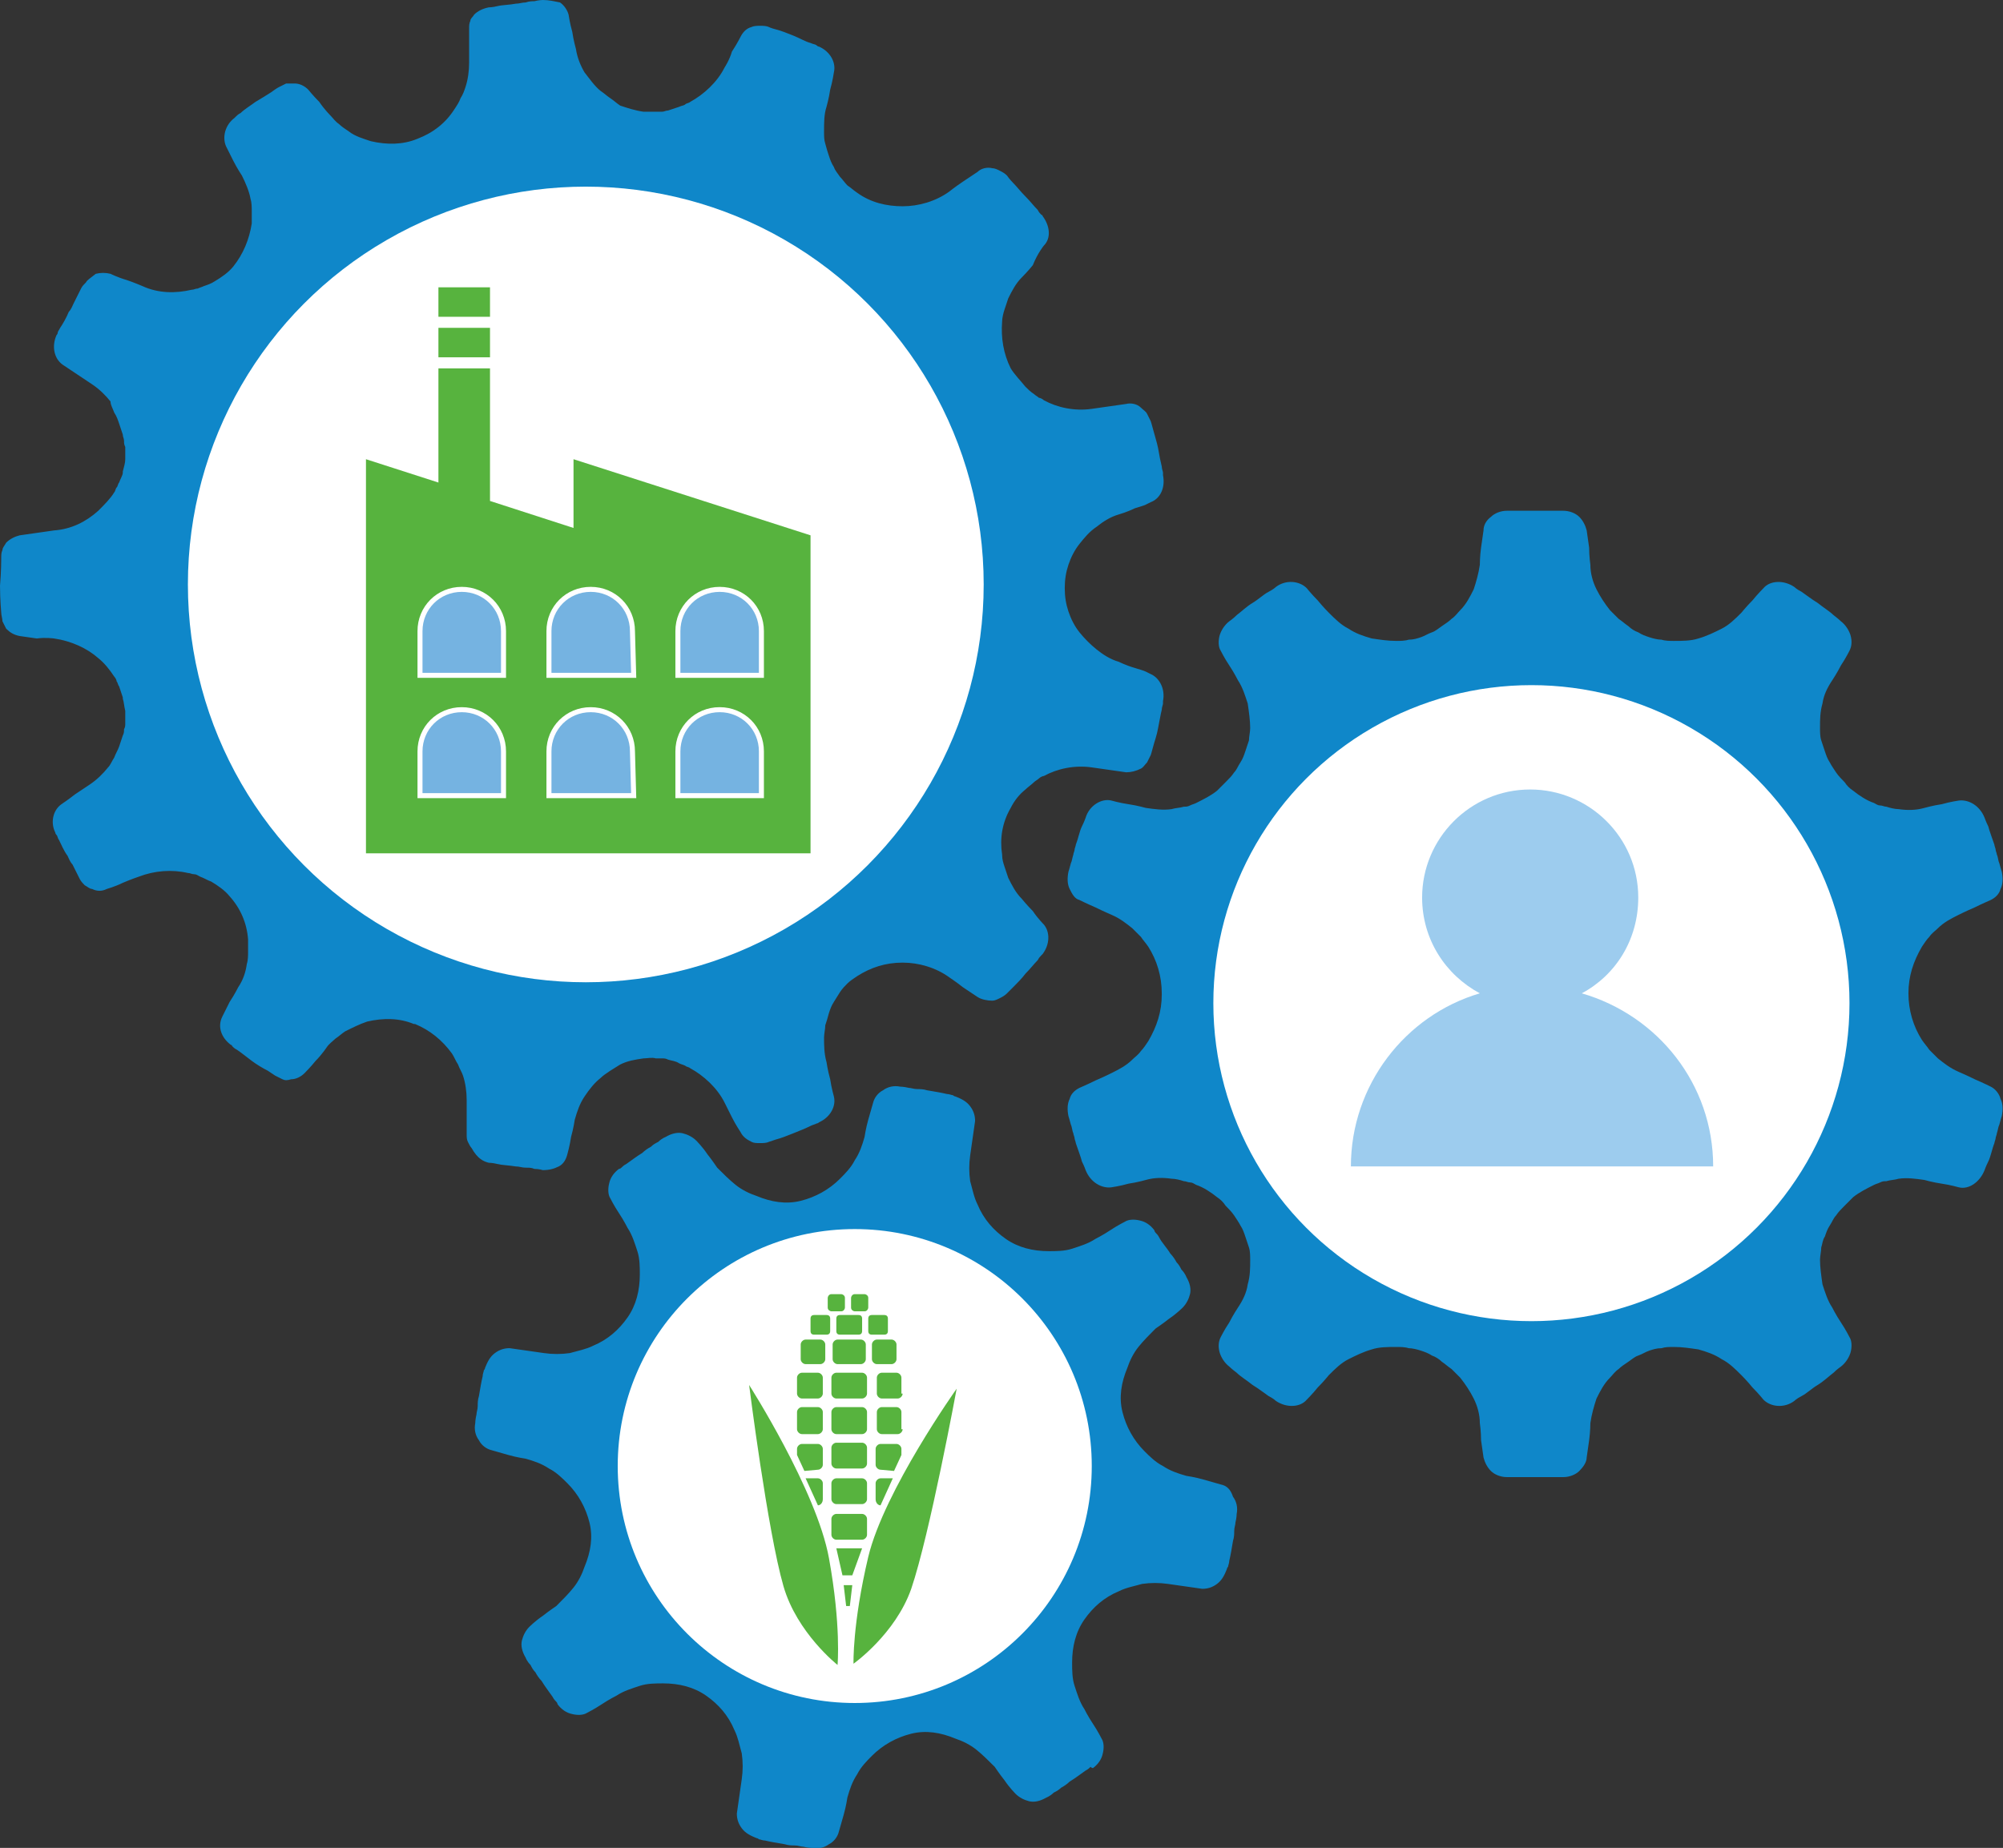 <?xml version="1.0" encoding="utf-8"?>
<!-- Generator: Adobe Illustrator 20.1.0, SVG Export Plug-In . SVG Version: 6.00 Build 0)  -->
<svg version="1.1" id="Layer_1" xmlns="http://www.w3.org/2000/svg" xmlns:xlink="http://www.w3.org/1999/xlink" x="0px" y="0px"
	 viewBox="0 0 163.1 150.5" style="enable-background:new 0 0 163.1 150.5;" xml:space="preserve">
<rect x="0" y="0" width="163.1" height="150.5" fill="#333333" stroke="none"/>
<style type="text/css">
	.st0{fill:#0F87C9;}
	.st1{fill:#FFFFFF;}
	.st2{fill:#57B33E;}
	.st3{fill:#75B3E1;}
	.st4{fill:none;stroke:#FFFFFF;stroke-width:0.408;stroke-miterlimit:10;}
	.st5{fill:#9DCCEE;}
</style>
<g>
	<g>
		<g>
			<g>
				<path class="st0" d="M39.8,94.7c0,0,0.3,0,0.7,0.1c0.4,0.1,0.9,0.1,1.5,0.2c0.3,0,0.5,0.1,0.8,0.1c0.3,0,0.5,0,0.7,0.1
					c0.4,0,0.7,0.1,0.7,0.1c0.5,0,0.9-0.1,1.3-0.3c0.4-0.2,0.6-0.6,0.7-1c0,0,0.2-0.7,0.3-1.4c0.2-0.7,0.3-1.4,0.3-1.4
					c0.2-0.7,0.4-1.3,0.8-1.9c0.4-0.6,0.8-1.1,1.3-1.5c0.2-0.2,0.5-0.4,0.8-0.6c0.3-0.2,0.5-0.3,0.8-0.5c0.6-0.3,1.2-0.4,1.9-0.5
					l0,0l0,0c0.3,0,0.7-0.1,1,0c0.2,0,0.3,0,0.5,0c0.2,0,0.3,0,0.5,0.1c0.3,0.1,0.6,0.1,0.9,0.3c0.2,0.1,0.3,0.1,0.5,0.2
					c0.1,0.1,0.3,0.1,0.4,0.2c1.1,0.6,2.2,1.6,2.8,2.8c0,0,0.3,0.6,0.6,1.2c0.3,0.6,0.7,1.2,0.7,1.2c0.2,0.4,0.5,0.6,0.9,0.8
					c0.2,0.1,0.4,0.1,0.7,0.1c0.2,0,0.5,0,0.7-0.1c0,0,0.3-0.1,0.6-0.2c0.4-0.1,0.9-0.3,1.4-0.5c0.5-0.2,1-0.4,1.4-0.6
					c0.2-0.1,0.3-0.1,0.5-0.2c0.1,0,0.2-0.1,0.2-0.1c0.9-0.4,1.4-1.3,1.2-2.1c0,0-0.2-0.7-0.3-1.4c-0.2-0.7-0.3-1.4-0.3-1.4
					c-0.2-0.7-0.2-1.4-0.2-2c0-0.3,0.1-0.7,0.1-1c0.1-0.3,0.2-0.6,0.3-1c0.1-0.3,0.2-0.6,0.4-0.9c0.2-0.3,0.3-0.5,0.5-0.8
					c0.2-0.3,0.4-0.5,0.6-0.7c0.2-0.2,0.5-0.4,0.8-0.6l0,0l0,0c1.1-0.7,2.3-1.1,3.7-1.1c1.3,0,2.7,0.4,3.8,1.2c0,0,0.6,0.4,1.1,0.8
					c0.6,0.4,1.2,0.8,1.2,0.8c0.3,0.2,0.8,0.3,1.2,0.3c0.2,0,0.4-0.1,0.6-0.2c0.2-0.1,0.4-0.2,0.6-0.4c0,0,0.2-0.2,0.5-0.5
					c0.3-0.3,0.7-0.7,1-1.1c0.4-0.4,0.7-0.8,1-1.1c0.1-0.2,0.2-0.3,0.3-0.4c0.1-0.1,0.1-0.1,0.1-0.1c0.6-0.8,0.6-1.8,0.1-2.4
					c0,0-0.5-0.5-0.9-1.1c-0.5-0.5-0.9-1-0.9-1c-0.5-0.5-0.8-1.1-1.1-1.7c-0.1-0.3-0.2-0.6-0.3-0.9c-0.1-0.3-0.2-0.6-0.2-1
					c-0.2-1.3,0-2.6,0.7-3.8l0,0l0,0c0.3-0.6,0.7-1.1,1.2-1.5c0.2-0.2,0.5-0.4,0.7-0.6c0.1-0.1,0.3-0.2,0.4-0.3
					c0.1-0.1,0.3-0.2,0.4-0.2c1.1-0.6,2.5-0.9,3.9-0.7c0,0,0.7,0.1,1.4,0.2c0.7,0.1,1.4,0.2,1.4,0.2c0.4,0,0.8-0.1,1.2-0.3
					c0.2-0.1,0.3-0.3,0.5-0.5c0.1-0.2,0.2-0.4,0.3-0.6c0,0,0.1-0.3,0.2-0.7c0.1-0.4,0.3-0.9,0.4-1.5c0.1-0.5,0.2-1.1,0.3-1.5
					c0-0.2,0.1-0.4,0.1-0.5c0-0.1,0-0.2,0-0.2c0.2-1-0.3-1.9-1-2.2c0,0-0.2-0.1-0.4-0.2c-0.2-0.1-0.6-0.2-0.9-0.3
					c-0.7-0.2-1.3-0.5-1.3-0.5c-0.7-0.2-1.3-0.6-1.8-1c-0.5-0.4-1-0.9-1.4-1.4c-0.4-0.5-0.7-1.1-0.9-1.7c-0.2-0.6-0.3-1.2-0.3-1.9
					l0,0l0,0c0-0.7,0.1-1.3,0.3-1.9c0.2-0.6,0.5-1.2,0.9-1.7c0.4-0.5,0.8-1,1.4-1.4c0.5-0.4,1.1-0.8,1.8-1c0,0,0.7-0.2,1.3-0.5
					c0.3-0.1,0.7-0.2,0.9-0.3c0.2-0.1,0.4-0.2,0.4-0.2c0.8-0.3,1.2-1.2,1-2.2c0,0,0-0.1,0-0.2c0-0.1-0.1-0.3-0.1-0.5
					c-0.1-0.4-0.2-0.9-0.3-1.5c-0.1-0.5-0.3-1.1-0.4-1.5c-0.1-0.4-0.2-0.7-0.2-0.7c-0.1-0.2-0.2-0.4-0.3-0.6
					c-0.1-0.2-0.3-0.3-0.5-0.5c-0.3-0.3-0.8-0.4-1.2-0.3c0,0-0.7,0.1-1.4,0.2c-0.7,0.1-1.4,0.2-1.4,0.2c-1.4,0.2-2.8-0.1-3.9-0.7
					c-0.1-0.1-0.3-0.2-0.4-0.2c-0.1-0.1-0.3-0.2-0.4-0.3c-0.3-0.2-0.5-0.4-0.7-0.6c-0.4-0.5-0.9-1-1.2-1.5l0,0l0,0
					c-0.6-1.2-0.8-2.5-0.7-3.8c0-0.3,0.1-0.7,0.2-1c0.1-0.3,0.2-0.6,0.3-0.9c0.3-0.6,0.6-1.2,1.1-1.7c0,0,0.5-0.5,0.9-1
					C84.5,20.6,85,20,85,20c0.6-0.6,0.5-1.6-0.1-2.4c0,0,0-0.1-0.1-0.1c-0.1-0.1-0.2-0.2-0.3-0.4c-0.3-0.3-0.6-0.7-1-1.1
					c-0.4-0.4-0.7-0.8-1-1.1S82,14.3,82,14.3c-0.2-0.2-0.4-0.3-0.6-0.4c-0.2-0.1-0.4-0.2-0.6-0.2c-0.4-0.1-0.9,0-1.2,0.3
					c0,0-0.6,0.4-1.2,0.8c-0.6,0.4-1.1,0.8-1.1,0.8c-1.1,0.8-2.5,1.2-3.8,1.2c-1.3,0-2.6-0.3-3.7-1.1l0,0l0,0
					c-0.3-0.2-0.5-0.4-0.8-0.6c-0.2-0.2-0.4-0.5-0.6-0.7c-0.2-0.3-0.4-0.5-0.5-0.8c-0.2-0.3-0.3-0.6-0.4-0.9c-0.1-0.3-0.2-0.6-0.3-1
					c-0.1-0.3-0.1-0.6-0.1-1c0-0.7,0-1.4,0.2-2c0,0,0.2-0.7,0.3-1.4c0.2-0.7,0.3-1.4,0.3-1.4c0.2-0.8-0.3-1.7-1.2-2.1
					c0,0-0.1,0-0.2-0.1c-0.1-0.1-0.3-0.1-0.5-0.2c-0.4-0.1-0.9-0.4-1.4-0.6c-0.5-0.2-1-0.4-1.4-0.5c-0.4-0.1-0.6-0.2-0.6-0.2
					c-0.2-0.1-0.5-0.1-0.7-0.1c-0.2,0-0.5,0-0.7,0.1c-0.4,0.1-0.7,0.4-0.9,0.8c0,0-0.3,0.6-0.7,1.2C59.4,4.9,59,5.5,59,5.5
					c-0.6,1.2-1.7,2.2-2.8,2.8c-0.1,0.1-0.3,0.1-0.4,0.2c-0.1,0.1-0.3,0.1-0.5,0.2C55,8.8,54.7,8.9,54.4,9c-0.2,0-0.3,0.1-0.5,0.1
					c-0.2,0-0.3,0-0.5,0c-0.3,0-0.6,0-1,0l0,0l0,0c-0.7-0.1-1.3-0.3-1.9-0.5C50.2,8.4,50,8.2,49.7,8c-0.3-0.2-0.5-0.4-0.8-0.6
					c-0.5-0.4-0.9-1-1.3-1.5C47.3,5.4,47,4.7,46.9,4c0,0-0.2-0.7-0.3-1.4c-0.2-0.7-0.3-1.4-0.3-1.4c-0.1-0.4-0.4-0.8-0.7-1
					C45.1,0.1,44.7,0,44.2,0c0,0-0.3,0-0.7,0.1c-0.2,0-0.4,0-0.7,0.1c-0.3,0-0.5,0.1-0.8,0.1c-0.5,0.1-1.1,0.1-1.5,0.2
					c-0.4,0.1-0.7,0.1-0.7,0.1c-0.5,0.1-0.9,0.3-1.2,0.6c-0.1,0.2-0.3,0.3-0.3,0.5c-0.1,0.2-0.1,0.4-0.1,0.6c0,0,0,0.7,0,1.4
					c0,0.7,0,1.4,0,1.4c0,0.7-0.1,1.4-0.3,2c-0.1,0.3-0.2,0.6-0.4,0.9c-0.1,0.3-0.3,0.6-0.5,0.9c-0.7,1.1-1.7,1.9-3,2.4l0,0l0,0
					c-1.2,0.5-2.5,0.5-3.8,0.2c-0.6-0.2-1.3-0.4-1.8-0.8c-0.3-0.2-0.6-0.4-0.8-0.6c-0.3-0.2-0.5-0.5-0.7-0.7c0,0-0.5-0.5-0.9-1.1
					c-0.5-0.5-0.9-1-0.9-1c-0.3-0.3-0.7-0.5-1.1-0.5c-0.2,0-0.4,0-0.7,0c-0.2,0.1-0.4,0.2-0.6,0.3c0,0-0.2,0.1-0.6,0.4
					c-0.3,0.2-0.8,0.5-1.3,0.8c-0.4,0.3-0.9,0.6-1.2,0.9c-0.2,0.1-0.3,0.2-0.4,0.3c-0.1,0.1-0.1,0.1-0.1,0.1c-0.8,0.6-1,1.6-0.7,2.3
					c0,0,0.3,0.6,0.6,1.2c0.3,0.6,0.7,1.2,0.7,1.2c0.3,0.6,0.6,1.3,0.7,1.9c0.1,0.3,0.1,0.7,0.1,1c0,0.3,0,0.7,0,1
					c-0.2,1.3-0.7,2.5-1.5,3.5l0,0l0,0c-0.4,0.5-1,0.9-1.5,1.2c-0.3,0.2-0.6,0.3-0.9,0.4c-0.2,0.1-0.3,0.1-0.5,0.2
					c-0.2,0-0.3,0.1-0.5,0.1c-1.3,0.3-2.7,0.3-4-0.3c0,0-0.7-0.3-1.3-0.5c-0.7-0.2-1.3-0.5-1.3-0.5c-0.4-0.1-0.8-0.1-1.2,0
					C7.3,22.7,7.1,22.8,7,23c-0.2,0.2-0.3,0.3-0.4,0.5c0,0-0.1,0.2-0.3,0.6c-0.1,0.2-0.2,0.4-0.3,0.6c-0.1,0.2-0.2,0.5-0.4,0.7
					c-0.2,0.5-0.5,1-0.7,1.3c-0.1,0.2-0.2,0.3-0.2,0.4c0,0.1-0.1,0.2-0.1,0.2c-0.4,0.9-0.2,1.9,0.5,2.4c0,0,0.6,0.4,1.2,0.8
					c0.6,0.4,1.2,0.8,1.2,0.8c0.6,0.4,1.1,0.9,1.5,1.4C9,33,9.2,33.3,9.3,33.6c0.2,0.3,0.3,0.6,0.4,0.9c0.1,0.3,0.2,0.6,0.3,0.9
					c0,0.2,0.1,0.3,0.1,0.5c0,0.2,0,0.3,0.1,0.5c0,0.3,0,0.6,0,1c0,0.3-0.1,0.6-0.2,1l0,0.1C10,38.7,9.8,39,9.7,39.3
					c-0.1,0.1-0.1,0.3-0.2,0.4c-0.1,0.1-0.1,0.3-0.2,0.4c-0.3,0.5-0.8,1-1.3,1.5c-1,0.9-2.2,1.5-3.6,1.6c0,0-0.7,0.1-1.4,0.2
					c-0.7,0.1-1.4,0.2-1.4,0.2c-0.4,0.1-0.8,0.3-1.1,0.6c-0.1,0.2-0.3,0.4-0.3,0.6c-0.1,0.2-0.1,0.4-0.1,0.7c0,0,0,1.1-0.1,2.2
					c0,1.1,0.1,2.2,0.1,2.2c0,0.2,0.1,0.5,0.1,0.7c0.1,0.2,0.2,0.4,0.3,0.6c0.3,0.3,0.6,0.5,1.1,0.6c0,0,0.7,0.1,1.4,0.2
					C3.7,51.9,4.4,52,4.4,52c1.4,0.2,2.7,0.8,3.6,1.6c0.5,0.4,0.9,0.9,1.3,1.5c0.1,0.1,0.2,0.3,0.2,0.4c0.1,0.1,0.1,0.3,0.2,0.4
					c0.1,0.3,0.2,0.6,0.3,0.9l0,0.1c0.1,0.3,0.1,0.6,0.2,1c0,0.3,0,0.6,0,1c0,0.2,0,0.3-0.1,0.5c0,0.2,0,0.3-0.1,0.5
					c-0.1,0.3-0.2,0.6-0.3,0.9c-0.1,0.3-0.3,0.6-0.4,0.9c-0.2,0.3-0.3,0.6-0.5,0.8c-0.4,0.5-0.9,1-1.5,1.4c0,0-0.6,0.4-1.2,0.8
					C5.6,65.1,5,65.5,5,65.5C4.3,66,4.1,67,4.5,67.8c0,0,0,0.1,0.1,0.2c0.1,0.1,0.1,0.3,0.2,0.4c0.2,0.4,0.4,0.9,0.7,1.3
					c0.1,0.2,0.2,0.5,0.4,0.7c0.1,0.2,0.2,0.4,0.3,0.6c0.2,0.4,0.3,0.6,0.3,0.6c0.1,0.2,0.3,0.4,0.4,0.5c0.2,0.1,0.4,0.3,0.6,0.3
					c0.4,0.2,0.8,0.2,1.2,0c0,0,0.7-0.2,1.3-0.5c0.7-0.3,1.3-0.5,1.3-0.5c1.3-0.5,2.7-0.6,4-0.3c0.2,0,0.3,0.1,0.5,0.1
					c0.2,0,0.3,0.1,0.5,0.2c0.3,0.1,0.6,0.3,0.9,0.4c0.5,0.3,1.1,0.7,1.5,1.2l0,0l0,0c0.9,1,1.4,2.2,1.5,3.5c0,0.3,0,0.7,0,1
					c0,0.3,0,0.7-0.1,1c-0.1,0.7-0.3,1.3-0.7,1.9c0,0-0.3,0.6-0.7,1.2c-0.3,0.6-0.6,1.2-0.6,1.2c-0.4,0.8-0.1,1.7,0.7,2.3
					c0,0,0.1,0,0.1,0.1c0.1,0.1,0.2,0.2,0.4,0.3c0.3,0.2,0.8,0.6,1.2,0.9c0.4,0.3,0.9,0.6,1.3,0.8c0.3,0.2,0.6,0.4,0.6,0.4
					c0.2,0.1,0.4,0.2,0.6,0.3c0.2,0.1,0.4,0.1,0.7,0c0.4,0,0.8-0.2,1.1-0.5c0,0,0.5-0.5,0.9-1c0.5-0.5,0.9-1.1,0.9-1.1
					c0.2-0.3,0.5-0.5,0.7-0.7c0.3-0.2,0.5-0.4,0.8-0.6c0.6-0.3,1.2-0.6,1.8-0.8c1.3-0.3,2.6-0.3,3.8,0.2l0.1,0
					c1.2,0.5,2.2,1.3,3,2.4c0.2,0.3,0.3,0.6,0.5,0.9c0.1,0.3,0.3,0.6,0.4,0.9c0.2,0.6,0.3,1.3,0.3,2c0,0,0,0.7,0,1.4
					c0,0.7,0,1.4,0,1.4c0,0.2,0,0.4,0.1,0.6c0.1,0.2,0.2,0.4,0.3,0.5C38.9,94.4,39.4,94.6,39.8,94.7z M38.3,73.4
					c-0.1,0-0.1,0-0.2-0.1c-0.1,0-0.1-0.1-0.1-0.1s-0.2-0.1-0.5-0.2c-0.2-0.1-0.4-0.1-0.6-0.2c-0.2-0.1-0.5-0.2-0.8-0.4
					c-0.3-0.1-0.6-0.3-0.9-0.4c-0.2-0.1-0.3-0.2-0.5-0.2c-0.2-0.1-0.3-0.2-0.5-0.3c-0.3-0.2-0.7-0.4-1-0.6c-0.2-0.1-0.3-0.2-0.5-0.3
					l-0.3-0.2l-0.3-0.2c-1.4-0.9-2.6-2-3.5-2.9c-0.1-0.1-0.2-0.2-0.3-0.3c-0.1-0.1-0.2-0.2-0.3-0.3c-0.2-0.2-0.3-0.3-0.5-0.5
					c-0.1-0.1-0.1-0.1-0.2-0.2c0-0.1-0.1-0.1-0.1-0.1c-0.1-0.1-0.1-0.1-0.1-0.1s-0.1-0.2-0.4-0.4c-0.2-0.3-0.6-0.7-0.9-1.2
					c-0.8-1-1.7-2.4-2.5-3.9c-0.8-1.5-1.4-3-1.8-4.2c0-0.1-0.1-0.3-0.1-0.4c0-0.1-0.1-0.3-0.1-0.4c-0.1-0.2-0.1-0.5-0.2-0.6
					c-0.1-0.2-0.1-0.3-0.1-0.4c0-0.1,0-0.1,0-0.1s0-0.2-0.1-0.6c0-0.1,0-0.2-0.1-0.3c0-0.1-0.1-0.2-0.1-0.3c0-0.2-0.1-0.5-0.1-0.8
					c0-0.2-0.1-0.3-0.1-0.5c0-0.2,0-0.3-0.1-0.5c0-0.4-0.1-0.7-0.1-1.1c0-0.2,0-0.4,0-0.6c0-0.2,0-0.4,0-0.6c0-0.4,0-0.8,0-1.2
					c0-0.4,0-0.8,0-1.2c0-0.2,0-0.4,0-0.6c0-0.2,0-0.4,0-0.6c0-0.4,0.1-0.8,0.1-1.1c0-0.2,0-0.3,0.1-0.5c0-0.2,0.1-0.3,0.1-0.5
					c0.1-0.3,0.1-0.6,0.1-0.8c0-0.1,0-0.2,0.1-0.3c0-0.1,0-0.2,0.1-0.3C21,41.2,21,41,21,41s0-0.1,0-0.1c0-0.1,0.1-0.2,0.1-0.4
					c0-0.2,0.1-0.4,0.2-0.6c0-0.1,0.1-0.3,0.1-0.4c0-0.1,0.1-0.3,0.1-0.4c0.4-1.2,1-2.7,1.8-4.2c0.8-1.5,1.7-2.9,2.5-3.9
					c0.4-0.5,0.7-0.9,0.9-1.2c0.2-0.3,0.4-0.4,0.4-0.4s0,0,0.1-0.1c0,0,0.1-0.1,0.1-0.1c0-0.1,0.1-0.1,0.2-0.2
					c0.1-0.1,0.3-0.3,0.5-0.5c0.1-0.1,0.2-0.2,0.3-0.3c0.1-0.1,0.2-0.2,0.3-0.3c0.9-0.9,2.2-2,3.5-2.9l0.3-0.2l0.3-0.2
					c0.2-0.1,0.3-0.2,0.5-0.3c0.3-0.2,0.7-0.4,1-0.6c0.2-0.1,0.3-0.2,0.5-0.3c0.2-0.1,0.3-0.2,0.5-0.2c0.3-0.2,0.6-0.3,0.9-0.4
					c0.3-0.1,0.5-0.2,0.8-0.4c0.2-0.1,0.4-0.2,0.6-0.2c0.3-0.1,0.5-0.2,0.5-0.2s0,0,0.1-0.1c0,0,0.1,0,0.2-0.1c0.1,0,0.1,0,0.2-0.1
					c0.2-0.1,0.4-0.1,0.6-0.2c0.1,0,0.2-0.1,0.4-0.1c0.1,0,0.3-0.1,0.4-0.1c1.2-0.4,2.8-0.7,4.5-0.9c1.6-0.2,3.3-0.2,4.6-0.2
					c0.2,0,0.3,0,0.4,0c0.1,0,0.3,0,0.4,0c0.3,0,0.5,0,0.7,0c0.2,0,0.3,0,0.4,0.1c0.1,0,0.1,0,0.1,0s0.2,0,0.6,0.1
					c0.1,0,0.2,0,0.3,0c0.1,0,0.2,0,0.3,0.1c0.2,0,0.5,0.1,0.8,0.1c0.2,0,0.3,0.1,0.5,0.1c0.2,0,0.3,0.1,0.5,0.1
					c0.2,0,0.4,0.1,0.5,0.1c0.2,0.1,0.4,0.1,0.6,0.2c0.4,0.1,0.8,0.2,1.1,0.3c0.2,0.1,0.4,0.1,0.6,0.2l0.3,0.1l0.3,0.1
					c0.2,0.1,0.4,0.2,0.6,0.2c0.2,0.1,0.4,0.1,0.6,0.2c0.4,0.2,0.7,0.3,1.1,0.5c0.3,0.2,0.7,0.3,1,0.5c0.3,0.2,0.6,0.3,0.9,0.5
					c0.1,0.1,0.3,0.2,0.4,0.2c0.1,0.1,0.2,0.2,0.3,0.2c0.2,0.1,0.4,0.3,0.6,0.4c0.2,0.1,0.3,0.2,0.4,0.2c0.1,0.1,0.1,0.1,0.1,0.1
					s0.2,0.1,0.5,0.3c0.1,0.1,0.3,0.2,0.5,0.4c0.2,0.2,0.4,0.3,0.7,0.5c1,0.8,2.2,1.9,3.3,3.2c1.1,1.2,2.1,2.6,2.7,3.7
					c0.1,0.1,0.2,0.3,0.2,0.4c0.1,0.1,0.1,0.2,0.2,0.4c0.1,0.2,0.2,0.4,0.3,0.6c0.1,0.2,0.2,0.3,0.2,0.4c0,0.1,0.1,0.1,0.1,0.1
					s0.1,0.2,0.3,0.5c0.2,0.3,0.4,0.8,0.6,1.4c0,0.1,0.1,0.1,0.1,0.2c0,0.1,0.1,0.2,0.1,0.2c0.1,0.2,0.1,0.3,0.2,0.5
					c0.1,0.2,0.1,0.3,0.2,0.5c0.1,0.2,0.1,0.4,0.2,0.5c0.1,0.4,0.3,0.7,0.4,1.1c0.1,0.2,0.1,0.4,0.2,0.6l0.1,0.3l0.1,0.3
					c0,0.2,0.1,0.4,0.1,0.6c0,0.2,0.1,0.4,0.1,0.6c0.1,0.4,0.1,0.8,0.2,1.2c0,0.4,0.1,0.8,0.1,1.1c0,0.1,0,0.2,0,0.3
					c0,0.1,0,0.2,0,0.3c0,0.2,0,0.3,0,0.5c0,0.2,0,0.3,0,0.4c0,0.1,0,0.1,0,0.2c0,0.1,0,0.1,0,0.2c0,0.3,0,0.5,0,0.7
					c0,0.4,0,0.6,0,0.6s0,0.2,0,0.6c0,0.2,0,0.4,0,0.7c0,0.1,0,0.1,0,0.2c0,0.1,0,0.1,0,0.2c0,0.1,0,0.3,0,0.4c0,0.2,0,0.3,0,0.5
					c0,0.1,0,0.2,0,0.3c0,0.1,0,0.2,0,0.3c0,0.4-0.1,0.7-0.1,1.1c-0.1,0.4-0.1,0.8-0.2,1.2c0,0.2-0.1,0.4-0.1,0.6
					c0,0.2-0.1,0.4-0.1,0.6l-0.1,0.3l-0.1,0.3c-0.1,0.2-0.1,0.4-0.2,0.6c-0.1,0.4-0.2,0.8-0.4,1.1c-0.1,0.2-0.1,0.4-0.2,0.5
					c-0.1,0.2-0.1,0.3-0.2,0.5c-0.1,0.2-0.1,0.3-0.2,0.5c0,0.1-0.1,0.2-0.1,0.2c0,0.1-0.1,0.1-0.1,0.2c-0.3,0.6-0.5,1-0.6,1.4
					c-0.2,0.3-0.3,0.5-0.3,0.5s0,0-0.1,0.1c0,0.1-0.1,0.2-0.2,0.4c-0.1,0.2-0.2,0.3-0.3,0.6c-0.1,0.1-0.1,0.2-0.2,0.3
					c-0.1,0.1-0.2,0.2-0.2,0.4c-0.6,1.1-1.6,2.4-2.7,3.7C67.2,67.1,66,68.2,65,69c-0.2,0.2-0.5,0.4-0.7,0.5
					c-0.2,0.2-0.4,0.3-0.5,0.4c-0.3,0.2-0.5,0.3-0.5,0.3s0,0-0.1,0.1c-0.1,0.1-0.2,0.1-0.4,0.2c-0.2,0.1-0.3,0.2-0.6,0.4
					c-0.1,0.1-0.2,0.1-0.3,0.2c-0.1,0.1-0.3,0.1-0.4,0.2c-0.3,0.2-0.6,0.3-0.9,0.5c-0.3,0.2-0.7,0.3-1,0.5c-0.4,0.2-0.7,0.3-1.1,0.5
					c-0.2,0.1-0.4,0.2-0.6,0.2c-0.2,0.1-0.4,0.2-0.6,0.2l-0.3,0.1l-0.3,0.1c-0.2,0.1-0.4,0.1-0.6,0.2c-0.4,0.1-0.8,0.2-1.1,0.3
					c-0.2,0.1-0.4,0.1-0.6,0.2c-0.2,0-0.4,0.1-0.5,0.1c-0.2,0-0.3,0.1-0.5,0.1c-0.2,0-0.3,0.1-0.5,0.1c-0.3,0.1-0.6,0.1-0.8,0.1
					c-0.1,0-0.2,0-0.3,0.1c-0.1,0-0.2,0-0.3,0c-0.4,0-0.6,0.1-0.6,0.1s-0.1,0-0.1,0c-0.1,0-0.2,0-0.4,0c-0.2,0-0.4,0-0.7,0
					c-0.1,0-0.3,0-0.4,0c-0.1,0-0.3,0-0.4,0c-1.3,0.1-2.9,0-4.6-0.2c-1.7-0.2-3.3-0.5-4.5-0.9c-0.1,0-0.3-0.1-0.4-0.1
					c-0.1,0-0.3-0.1-0.4-0.1c-0.2-0.1-0.4-0.2-0.6-0.2C38.4,73.5,38.4,73.5,38.3,73.4z"/>
				<path class="st0" d="M99.4,120.9c0,0-0.7-0.2-1.4-0.4c-0.7-0.2-1.4-0.3-1.4-0.3c-0.7-0.2-1.3-0.4-1.9-0.8
					c-0.6-0.3-1.1-0.8-1.5-1.2c-0.9-0.9-1.5-2-1.8-3.2l0,0l0,0c-0.3-1.2-0.1-2.4,0.4-3.6c0.2-0.6,0.5-1.2,0.9-1.7
					c0.4-0.5,0.9-1,1.4-1.5c0,0,0.6-0.4,1.1-0.8c0.6-0.4,1.1-0.9,1.1-0.9c0.3-0.3,0.5-0.7,0.6-1.1c0.1-0.4,0-0.9-0.3-1.4
					c0,0-0.1-0.3-0.4-0.6c-0.1-0.2-0.2-0.4-0.4-0.6c-0.1-0.2-0.3-0.5-0.5-0.7c-0.3-0.5-0.7-0.9-0.9-1.3c-0.1-0.2-0.2-0.3-0.3-0.4
					c-0.1-0.1-0.1-0.2-0.1-0.2c-0.3-0.4-0.7-0.7-1.2-0.8c-0.4-0.1-0.9-0.1-1.2,0.1c0,0-0.6,0.3-1.2,0.7c-0.6,0.4-1.2,0.7-1.2,0.7
					c-0.6,0.4-1.3,0.6-1.9,0.8c-0.6,0.2-1.3,0.2-1.9,0.2c-1.3,0-2.5-0.3-3.5-1l0,0l0,0c-1-0.7-1.8-1.6-2.3-2.8
					c-0.3-0.6-0.4-1.2-0.6-1.9c-0.1-0.7-0.1-1.4,0-2.1c0,0,0.1-0.7,0.2-1.4c0.1-0.7,0.2-1.4,0.2-1.4c0-0.4-0.1-0.8-0.4-1.2
					c-0.3-0.4-0.7-0.6-1.2-0.8c0,0-0.1,0-0.2-0.1c-0.1,0-0.3-0.1-0.5-0.1c-0.4-0.1-1-0.2-1.6-0.3c-0.3-0.1-0.6-0.1-0.8-0.1
					c-0.3,0-0.5-0.1-0.7-0.1c-0.4-0.1-0.7-0.1-0.7-0.1c-0.5-0.1-1,0-1.4,0.3c-0.4,0.2-0.7,0.6-0.8,1c0,0-0.2,0.7-0.4,1.4
					c-0.2,0.7-0.3,1.4-0.3,1.4c-0.2,0.7-0.4,1.3-0.8,1.9c-0.3,0.6-0.8,1.1-1.2,1.5c-0.9,0.9-2,1.5-3.2,1.8l0,0l0,0
					c-1.2,0.3-2.4,0.1-3.6-0.4c-0.6-0.2-1.2-0.5-1.7-0.9c-0.5-0.4-1-0.9-1.5-1.4c0,0-0.4-0.6-0.8-1.1c-0.4-0.6-0.9-1.1-0.9-1.1
					c-0.3-0.3-0.7-0.5-1.1-0.6c-0.4-0.1-0.9,0-1.4,0.3c0,0-0.3,0.1-0.6,0.4c-0.2,0.1-0.4,0.2-0.6,0.4c-0.2,0.1-0.5,0.3-0.7,0.5
					c-0.5,0.3-1,0.7-1.3,0.9c-0.2,0.1-0.3,0.2-0.4,0.3c-0.1,0.1-0.2,0.1-0.2,0.1c-0.4,0.3-0.7,0.7-0.8,1.2c-0.1,0.4-0.1,0.9,0.1,1.2
					c0,0,0.3,0.6,0.7,1.2c0.4,0.6,0.7,1.2,0.7,1.2c0.4,0.6,0.6,1.3,0.8,1.9c0.2,0.6,0.2,1.3,0.2,1.9c0,1.3-0.3,2.5-1,3.5l0,0l0,0
					c-0.7,1-1.6,1.8-2.8,2.3c-0.6,0.3-1.2,0.4-1.9,0.6c-0.7,0.1-1.4,0.1-2.1,0c0,0-0.7-0.1-1.4-0.2c-0.7-0.1-1.4-0.2-1.4-0.2
					c-0.4,0-0.8,0.1-1.2,0.4c-0.4,0.3-0.6,0.7-0.8,1.2c0,0,0,0.1-0.1,0.2c0,0.1-0.1,0.3-0.1,0.5c-0.1,0.4-0.2,1-0.3,1.6
					c-0.1,0.3-0.1,0.6-0.1,0.8c0,0.3-0.1,0.5-0.1,0.7c-0.1,0.4-0.1,0.7-0.1,0.7c-0.1,0.5,0,1,0.3,1.4c0.2,0.4,0.6,0.7,1,0.8
					c0,0,0.7,0.2,1.4,0.4c0.7,0.2,1.4,0.3,1.4,0.3c0.7,0.2,1.3,0.4,1.9,0.8c0.6,0.3,1.1,0.8,1.5,1.2c0.9,0.9,1.5,2,1.8,3.2l0,0l0,0
					c0.3,1.2,0.1,2.4-0.4,3.6c-0.2,0.6-0.5,1.2-0.9,1.7c-0.4,0.5-0.9,1-1.4,1.5c0,0-0.6,0.4-1.1,0.8c-0.6,0.4-1.1,0.9-1.1,0.9
					c-0.3,0.3-0.5,0.7-0.6,1.1c-0.1,0.4,0,0.9,0.3,1.4c0,0,0.1,0.3,0.4,0.6c0.1,0.2,0.2,0.4,0.4,0.6c0.1,0.2,0.3,0.5,0.5,0.7
					c0.3,0.5,0.7,1,0.9,1.3c0.1,0.2,0.2,0.3,0.3,0.4c0.1,0.1,0.1,0.2,0.1,0.2c0.3,0.4,0.7,0.7,1.2,0.8c0.4,0.1,0.9,0.1,1.2-0.1
					c0,0,0.6-0.3,1.2-0.7c0.6-0.4,1.2-0.7,1.2-0.7c0.6-0.4,1.3-0.6,1.9-0.8c0.6-0.2,1.3-0.2,1.9-0.2c1.3,0,2.5,0.3,3.5,1l0,0l0,0
					c1,0.7,1.8,1.6,2.3,2.8c0.3,0.6,0.4,1.2,0.6,1.9c0.1,0.7,0.1,1.4,0,2.1c0,0-0.1,0.7-0.2,1.4c-0.1,0.7-0.2,1.4-0.2,1.4
					c0,0.4,0.1,0.8,0.4,1.2c0.3,0.4,0.7,0.6,1.2,0.8c0,0,0.1,0,0.2,0.1c0.1,0,0.3,0.1,0.5,0.1c0.4,0.1,1,0.2,1.6,0.3
					c0.3,0.1,0.6,0.1,0.8,0.1c0.3,0,0.5,0.1,0.7,0.1c0.4,0.1,0.7,0.1,0.7,0.1c0.5,0.1,1,0,1.4-0.3c0.4-0.2,0.7-0.6,0.8-1
					c0,0,0.2-0.7,0.4-1.4c0.2-0.7,0.3-1.4,0.3-1.4c0.2-0.7,0.4-1.3,0.8-1.9c0.3-0.6,0.8-1.1,1.2-1.5c0.9-0.9,2-1.5,3.2-1.8l0,0l0,0
					c1.2-0.3,2.4-0.1,3.6,0.4c0.6,0.2,1.2,0.5,1.7,0.9c0.5,0.4,1,0.9,1.5,1.4c0,0,0.4,0.6,0.8,1.1c0.4,0.6,0.9,1.1,0.9,1.1
					c0.3,0.3,0.7,0.5,1.1,0.6c0.4,0.1,0.9,0,1.4-0.3c0,0,0.3-0.1,0.6-0.4c0.2-0.1,0.4-0.2,0.6-0.4c0.2-0.1,0.5-0.3,0.7-0.5
					c0.5-0.3,1-0.7,1.3-0.9c0.2-0.1,0.3-0.2,0.4-0.3C88.9,144,89,144,89,144c0.4-0.3,0.7-0.7,0.8-1.2c0.1-0.4,0.1-0.9-0.1-1.2
					c0,0-0.3-0.6-0.7-1.2c-0.4-0.6-0.7-1.2-0.7-1.2c-0.4-0.6-0.6-1.3-0.8-1.9c-0.2-0.6-0.2-1.3-0.2-1.9c0-1.3,0.3-2.5,1-3.5l0,0l0,0
					c0.7-1,1.6-1.8,2.8-2.3c0.6-0.3,1.2-0.4,1.9-0.6c0.7-0.1,1.4-0.1,2.1,0c0,0,0.7,0.1,1.4,0.2c0.7,0.1,1.4,0.2,1.4,0.2
					c0.4,0,0.8-0.1,1.2-0.4c0.4-0.3,0.6-0.7,0.8-1.2c0,0,0-0.1,0.1-0.2c0-0.1,0.1-0.3,0.1-0.5c0.1-0.4,0.2-1,0.3-1.6
					c0.1-0.3,0.1-0.6,0.1-0.8c0-0.3,0.1-0.5,0.1-0.7c0.1-0.4,0.1-0.7,0.1-0.7c0.1-0.5,0-1-0.3-1.4C100.2,121.3,99.9,121,99.4,120.9z
					 M83.9,120.1c0,0.7-0.1,1.4-0.2,2c-0.1,0.7-0.3,1.4-0.5,2c-0.2,0.6-0.5,1.2-0.7,1.7c-0.1,0.1-0.1,0.2-0.2,0.3
					c-0.1,0.1-0.1,0.2-0.2,0.3c-0.1,0.1-0.1,0.2-0.1,0.3c0,0.1-0.1,0.2-0.1,0.2c-0.2,0.3-0.3,0.4-0.3,0.4s-0.1,0.1-0.3,0.4
					c0,0.1-0.1,0.1-0.1,0.2c-0.1,0.1-0.1,0.2-0.2,0.2c-0.1,0.1-0.1,0.2-0.2,0.3c-0.1,0.1-0.2,0.2-0.2,0.3c-0.3,0.4-0.8,0.8-1.3,1.3
					c-0.5,0.4-1,0.9-1.6,1.3c-0.6,0.4-1.2,0.7-1.8,1c-0.3,0.1-0.6,0.3-0.9,0.4c-0.1,0.1-0.3,0.1-0.4,0.2c-0.1,0-0.3,0.1-0.4,0.1
					c-0.2,0.1-0.5,0.2-0.7,0.2c-0.1,0-0.2,0.1-0.3,0.1c-0.1,0-0.2,0-0.3,0.1c-0.3,0.1-0.5,0.1-0.5,0.1s-0.2,0-0.5,0.1
					c-0.1,0-0.2,0-0.3,0c-0.1,0-0.2,0-0.3,0c-0.2,0-0.5,0.1-0.7,0.1c-0.1,0-0.3,0-0.4,0c-0.1,0-0.3,0-0.4,0c-0.3,0-0.6,0-1,0
					c-0.7,0-1.4-0.1-2-0.2c-0.7-0.1-1.4-0.3-2-0.5c-0.6-0.2-1.2-0.5-1.7-0.7c-0.1-0.1-0.2-0.1-0.3-0.2c-0.1-0.1-0.2-0.1-0.3-0.2
					c-0.1-0.1-0.2-0.1-0.3-0.1c-0.1,0-0.2-0.1-0.2-0.1c-0.3-0.2-0.4-0.3-0.4-0.3s-0.1-0.1-0.4-0.3c-0.1,0-0.1-0.1-0.2-0.1
					c-0.1-0.1-0.2-0.1-0.2-0.2c-0.1-0.1-0.2-0.1-0.3-0.2c-0.1-0.1-0.2-0.2-0.3-0.2c-0.4-0.3-0.8-0.8-1.3-1.3c-0.4-0.5-0.9-1-1.3-1.6
					c-0.4-0.6-0.7-1.2-1-1.8c-0.1-0.3-0.3-0.6-0.4-0.9c-0.1-0.1-0.1-0.3-0.2-0.4c0-0.1-0.1-0.3-0.1-0.4c-0.1-0.2-0.2-0.5-0.2-0.7
					c0-0.1-0.1-0.2-0.1-0.3c0-0.1,0-0.2-0.1-0.3c-0.1-0.3-0.1-0.5-0.1-0.5s0-0.2-0.1-0.5c0-0.1,0-0.2,0-0.3c0-0.1,0-0.2,0-0.3
					c0-0.2-0.1-0.5-0.1-0.7c0-0.1,0-0.3,0-0.4c0-0.1,0-0.3,0-0.4c0-0.3,0-0.6,0-0.9c0-0.7,0.1-1.4,0.2-2c0.1-0.7,0.3-1.4,0.5-2
					c0.2-0.6,0.5-1.2,0.7-1.7c0.1-0.1,0.1-0.2,0.2-0.3c0.1-0.1,0.1-0.2,0.2-0.3c0.1-0.1,0.1-0.2,0.1-0.3c0-0.1,0.1-0.2,0.1-0.2
					c0.2-0.3,0.3-0.4,0.3-0.4s0.1-0.1,0.3-0.4c0-0.1,0.1-0.1,0.1-0.2c0.1-0.1,0.1-0.2,0.2-0.2c0.1-0.1,0.1-0.2,0.2-0.3
					c0.1-0.1,0.2-0.2,0.2-0.3c0.3-0.4,0.8-0.8,1.3-1.3c0.5-0.4,1-0.9,1.6-1.3c0.6-0.4,1.2-0.7,1.8-1c0.3-0.1,0.6-0.3,0.9-0.4
					c0.1-0.1,0.3-0.1,0.4-0.2c0.1,0,0.3-0.1,0.4-0.1c0.2-0.1,0.5-0.2,0.7-0.2c0.1,0,0.2-0.1,0.3-0.1c0.1,0,0.2,0,0.3-0.1
					c0.3-0.1,0.5-0.1,0.5-0.1s0.2,0,0.5-0.1c0.1,0,0.2,0,0.3,0c0.1,0,0.2,0,0.3,0c0.2,0,0.5-0.1,0.7-0.1c0.1,0,0.3,0,0.4,0
					c0.1,0,0.3,0,0.4,0c0.3,0,0.6,0,1,0c0.7,0,1.4,0.1,2,0.2c0.7,0.1,1.4,0.3,2,0.5c0.6,0.2,1.2,0.5,1.7,0.7
					c0.1,0.1,0.2,0.1,0.3,0.2c0.1,0.1,0.2,0.1,0.3,0.2c0.1,0.1,0.2,0.1,0.3,0.1c0.1,0,0.2,0.1,0.2,0.1c0.3,0.2,0.4,0.3,0.4,0.3
					s0.1,0.1,0.4,0.3c0.1,0,0.1,0.1,0.2,0.1c0.1,0.1,0.2,0.1,0.2,0.2c0.1,0.1,0.2,0.1,0.3,0.2c0.1,0.1,0.2,0.2,0.3,0.2
					c0.4,0.3,0.8,0.8,1.3,1.3c0.4,0.5,0.9,1,1.3,1.6c0.4,0.6,0.7,1.2,1,1.8c0.1,0.3,0.3,0.6,0.4,0.9c0.1,0.1,0.1,0.3,0.2,0.4
					c0,0.1,0.1,0.3,0.1,0.4c0.1,0.2,0.2,0.5,0.2,0.7c0,0.1,0.1,0.2,0.1,0.3c0,0.1,0,0.2,0.1,0.3c0.1,0.3,0.1,0.5,0.1,0.5
					s0,0.2,0.1,0.5c0,0.1,0,0.2,0,0.3c0,0.1,0,0.2,0,0.3c0,0.2,0.1,0.5,0.1,0.7c0,0.1,0,0.3,0,0.4c0,0.1,0,0.3,0,0.4
					C83.9,119.5,83.9,119.8,83.9,120.1z"/>
				<path class="st0" d="M162.1,88.5c0,0-0.6-0.3-1.3-0.6c-0.6-0.3-1.3-0.6-1.3-0.6c-0.7-0.3-1.2-0.7-1.7-1.1
					c-0.2-0.2-0.5-0.5-0.7-0.7c-0.2-0.3-0.4-0.5-0.6-0.8c-0.7-1.1-1.1-2.4-1.1-3.8l0,0l0,0c0-1.4,0.4-2.6,1.1-3.8
					c0.2-0.3,0.4-0.6,0.6-0.8c0.2-0.3,0.5-0.5,0.7-0.7c0.5-0.5,1.1-0.8,1.7-1.1c0,0,0.6-0.3,1.3-0.6c0.6-0.3,1.3-0.6,1.3-0.6
					c0.4-0.2,0.7-0.5,0.8-0.9c0.2-0.4,0.2-0.9,0.1-1.4c0,0-0.1-0.3-0.2-0.7c-0.1-0.2-0.1-0.5-0.2-0.7c0-0.1-0.1-0.3-0.1-0.4
					c0-0.1-0.1-0.3-0.1-0.4c-0.2-0.6-0.4-1.1-0.5-1.5c-0.2-0.4-0.3-0.7-0.3-0.7c-0.4-1-1.3-1.5-2.1-1.4c0,0-0.7,0.1-1.4,0.3
					c-0.7,0.1-1.4,0.3-1.4,0.3c-0.7,0.2-1.4,0.2-2.1,0.1c-0.3,0-0.7-0.1-1-0.2c-0.2,0-0.3-0.1-0.5-0.1c-0.2,0-0.3-0.1-0.5-0.2
					c-0.6-0.2-1.2-0.6-1.7-1c-0.3-0.2-0.5-0.4-0.7-0.7c-0.2-0.2-0.5-0.5-0.7-0.8l0,0l0,0c-0.2-0.3-0.4-0.6-0.5-0.8
					c-0.2-0.3-0.3-0.6-0.4-0.9c-0.1-0.3-0.2-0.6-0.3-0.9c-0.1-0.3-0.1-0.7-0.1-1c0-0.7,0-1.3,0.2-2c0.1-0.7,0.4-1.3,0.8-1.9
					c0,0,0.4-0.6,0.7-1.2c0.4-0.6,0.7-1.2,0.7-1.2c0.2-0.4,0.2-0.8,0.1-1.2c-0.1-0.4-0.4-0.9-0.8-1.2c0,0-0.2-0.2-0.6-0.5
					c-0.3-0.3-0.8-0.6-1.3-1c-0.5-0.3-1-0.7-1.3-0.9c-0.4-0.2-0.6-0.4-0.6-0.4c-0.9-0.6-2-0.5-2.5,0.1c0,0-0.5,0.5-0.9,1
					c-0.5,0.5-0.9,1-0.9,1c-0.5,0.5-1,1-1.6,1.3c-0.6,0.3-1.2,0.6-1.9,0.8c-0.6,0.2-1.3,0.2-2,0.2c-0.3,0-0.7,0-1-0.1
					c-0.3,0-0.7-0.1-1-0.2l0,0l0,0c-0.3-0.1-0.6-0.2-0.9-0.4c-0.3-0.1-0.6-0.3-0.8-0.5c-0.3-0.2-0.5-0.4-0.8-0.6
					c-0.2-0.2-0.5-0.5-0.7-0.7c-0.4-0.5-0.8-1.1-1.1-1.7c-0.3-0.6-0.5-1.3-0.5-2c0,0-0.1-0.7-0.1-1.4c-0.1-0.7-0.2-1.4-0.2-1.4
					c-0.1-0.4-0.3-0.8-0.6-1.1c-0.3-0.3-0.8-0.5-1.3-0.5c0,0-0.3,0-0.7,0c-0.4,0-1,0-1.6,0c-0.6,0-1.2,0-1.6,0c-0.4,0-0.7,0-0.7,0
					c-0.5,0-1,0.2-1.3,0.5c-0.4,0.3-0.6,0.7-0.6,1.1c0,0-0.1,0.7-0.2,1.4c-0.1,0.7-0.1,1.4-0.1,1.4c-0.1,0.7-0.3,1.4-0.5,2
					c-0.3,0.6-0.6,1.2-1.1,1.7c-0.2,0.2-0.4,0.5-0.7,0.7c-0.2,0.2-0.5,0.4-0.8,0.6c-0.3,0.2-0.5,0.4-0.8,0.5
					c-0.3,0.1-0.6,0.3-0.9,0.4l0,0l0,0c-0.3,0.1-0.6,0.2-1,0.2c-0.3,0.1-0.7,0.1-1,0.1c-0.7,0-1.3-0.1-2-0.2
					c-0.7-0.2-1.3-0.4-1.9-0.8c-0.6-0.3-1.1-0.8-1.6-1.3c0,0-0.5-0.5-0.9-1c-0.5-0.5-0.9-1-0.9-1c-0.6-0.6-1.7-0.7-2.5-0.1
					c0,0-0.2,0.2-0.6,0.4c-0.4,0.2-0.8,0.6-1.3,0.9c-0.5,0.3-0.9,0.7-1.3,1c-0.3,0.3-0.6,0.5-0.6,0.5c-0.4,0.3-0.7,0.8-0.8,1.2
					c-0.1,0.4-0.1,0.9,0.1,1.2c0,0,0.3,0.6,0.7,1.2c0.4,0.6,0.7,1.2,0.7,1.2c0.4,0.6,0.6,1.3,0.8,1.9c0.1,0.7,0.2,1.4,0.2,2
					c0,0.3-0.1,0.7-0.1,1c-0.1,0.3-0.2,0.6-0.3,0.9c-0.1,0.3-0.2,0.6-0.4,0.9c-0.2,0.3-0.3,0.6-0.5,0.8l0,0l0,0
					c-0.2,0.3-0.4,0.5-0.7,0.8c-0.2,0.2-0.5,0.5-0.7,0.7c-0.5,0.4-1.1,0.7-1.7,1c-0.2,0.1-0.3,0.1-0.5,0.2c-0.2,0.1-0.3,0.1-0.5,0.1
					c-0.3,0.1-0.7,0.1-1,0.2c-0.7,0.1-1.4,0-2.1-0.1c0,0-0.7-0.2-1.4-0.3c-0.7-0.1-1.4-0.3-1.4-0.3c-0.8-0.2-1.8,0.4-2.1,1.4
					c0,0-0.1,0.3-0.3,0.7c-0.2,0.4-0.3,1-0.5,1.5c0,0.1-0.1,0.3-0.1,0.4c0,0.1-0.1,0.3-0.1,0.4c-0.1,0.3-0.1,0.5-0.2,0.7
					c-0.1,0.4-0.2,0.7-0.2,0.7c-0.1,0.5-0.1,1,0.1,1.4c0.2,0.4,0.4,0.8,0.8,0.9c0,0,0.6,0.3,1.3,0.6c0.6,0.3,1.3,0.6,1.3,0.6
					c0.7,0.3,1.2,0.7,1.7,1.1c0.2,0.2,0.5,0.5,0.7,0.7c0.2,0.3,0.4,0.5,0.6,0.8c0.7,1.1,1.1,2.4,1.1,3.8V81c0,1.4-0.4,2.6-1.1,3.8
					c-0.2,0.3-0.4,0.6-0.6,0.8c-0.2,0.3-0.5,0.5-0.7,0.7c-0.5,0.5-1.1,0.8-1.7,1.1c0,0-0.6,0.3-1.3,0.6c-0.6,0.3-1.3,0.6-1.3,0.6
					c-0.4,0.2-0.7,0.5-0.8,0.9c-0.2,0.4-0.2,0.9-0.1,1.4c0,0,0.1,0.3,0.2,0.7c0.1,0.2,0.1,0.5,0.2,0.7c0,0.1,0.1,0.3,0.1,0.4
					c0,0.1,0.1,0.3,0.1,0.4c0.2,0.6,0.4,1.1,0.5,1.5c0.2,0.4,0.3,0.7,0.3,0.7c0.4,1,1.3,1.5,2.1,1.4c0,0,0.7-0.1,1.4-0.3
					c0.7-0.1,1.4-0.3,1.4-0.3c0.7-0.2,1.4-0.2,2.1-0.1c0.3,0,0.7,0.1,1,0.2c0.2,0,0.3,0.1,0.5,0.1c0.2,0,0.3,0.1,0.5,0.2
					c0.6,0.2,1.2,0.6,1.7,1c0.3,0.2,0.5,0.4,0.7,0.7c0.2,0.2,0.5,0.5,0.7,0.8l0,0l0,0c0.2,0.3,0.4,0.6,0.5,0.8
					c0.2,0.3,0.3,0.6,0.4,0.9c0.1,0.3,0.2,0.6,0.3,0.9c0.1,0.3,0.1,0.7,0.1,1c0,0.7,0,1.3-0.2,2c-0.1,0.7-0.4,1.3-0.8,1.9
					c0,0-0.4,0.6-0.7,1.2c-0.4,0.6-0.7,1.2-0.7,1.2c-0.2,0.4-0.2,0.8-0.1,1.2c0.1,0.4,0.4,0.9,0.8,1.2c0,0,0.2,0.2,0.6,0.5
					c0.3,0.3,0.8,0.6,1.3,1c0.5,0.3,1,0.7,1.3,0.9c0.4,0.2,0.6,0.4,0.6,0.4c0.9,0.6,2,0.5,2.5-0.1c0,0,0.5-0.5,0.9-1
					c0.5-0.5,0.9-1,0.9-1c0.5-0.5,1-1,1.6-1.3c0.6-0.3,1.2-0.6,1.9-0.8c0.6-0.2,1.3-0.2,2-0.2c0.3,0,0.7,0,1,0.1
					c0.3,0,0.7,0.1,1,0.2l0,0l0,0c0.3,0.1,0.6,0.2,0.9,0.4c0.3,0.1,0.6,0.3,0.8,0.5c0.3,0.2,0.5,0.4,0.8,0.6
					c0.2,0.2,0.5,0.5,0.7,0.7c0.4,0.5,0.8,1.1,1.1,1.7c0.3,0.6,0.5,1.3,0.5,2c0,0,0.1,0.7,0.1,1.4c0.1,0.7,0.2,1.4,0.2,1.4
					c0.1,0.4,0.3,0.8,0.6,1.1c0.3,0.3,0.8,0.5,1.3,0.5c0,0,0.3,0,0.7,0c0.4,0,1,0,1.6,0c0.6,0,1.2,0,1.6,0c0.4,0,0.7,0,0.7,0
					c0.5,0,1-0.2,1.3-0.5c0.3-0.3,0.6-0.7,0.6-1.1c0,0,0.1-0.7,0.2-1.4c0.1-0.7,0.1-1.4,0.1-1.4c0.1-0.7,0.3-1.4,0.5-2
					c0.3-0.6,0.6-1.2,1.1-1.7c0.2-0.2,0.4-0.5,0.7-0.7c0.2-0.2,0.5-0.4,0.8-0.6c0.3-0.2,0.5-0.4,0.8-0.5c0.3-0.1,0.6-0.3,0.9-0.4
					l0,0l0,0c0.3-0.1,0.6-0.2,1-0.2c0.3-0.1,0.6-0.1,1-0.1c0.7,0,1.3,0.1,2,0.2c0.7,0.2,1.3,0.4,1.9,0.8c0.6,0.3,1.1,0.8,1.6,1.3
					c0,0,0.5,0.5,0.9,1c0.5,0.5,0.9,1,0.9,1c0.6,0.6,1.7,0.7,2.5,0.1c0,0,0.2-0.2,0.6-0.4c0.4-0.2,0.8-0.6,1.3-0.9
					c0.5-0.3,0.9-0.7,1.3-1c0.3-0.3,0.6-0.5,0.6-0.5c0.4-0.3,0.7-0.8,0.8-1.2c0.1-0.4,0.1-0.9-0.1-1.2c0,0-0.3-0.6-0.7-1.2
					c-0.4-0.6-0.7-1.2-0.7-1.2c-0.4-0.6-0.6-1.3-0.8-1.9c-0.1-0.7-0.2-1.4-0.2-2c0-0.3,0.1-0.7,0.1-1c0.1-0.3,0.1-0.6,0.3-0.9
					c0.1-0.3,0.2-0.6,0.4-0.9c0.2-0.3,0.3-0.6,0.5-0.8l0,0l0,0c0.2-0.3,0.4-0.5,0.7-0.8c0.2-0.2,0.5-0.5,0.7-0.7
					c0.5-0.4,1.1-0.7,1.7-1c0.2-0.1,0.3-0.1,0.5-0.2c0.2-0.1,0.3-0.1,0.5-0.1c0.3-0.1,0.7-0.1,1-0.2c0.7-0.1,1.4,0,2.1,0.1
					c0,0,0.7,0.2,1.4,0.3c0.7,0.1,1.4,0.3,1.4,0.3c0.8,0.2,1.7-0.4,2.1-1.4c0,0,0.1-0.3,0.3-0.7c0.2-0.4,0.3-1,0.5-1.5
					c0-0.1,0.1-0.3,0.1-0.4c0-0.1,0.1-0.3,0.1-0.4c0.1-0.3,0.1-0.5,0.2-0.7c0.1-0.4,0.2-0.7,0.2-0.7c0.1-0.5,0.1-1-0.1-1.4
					C162.8,89.1,162.5,88.7,162.1,88.5z M145.7,81.5c0,0.1,0,0.2,0,0.3c0,0.1,0,0.2,0,0.4c0,0.2,0,0.5-0.1,0.8c0,0.3-0.1,0.6-0.1,1
					c0,0.2-0.1,0.4-0.1,0.5c0,0.2-0.1,0.4-0.1,0.6c0,0.2-0.1,0.4-0.1,0.6c0,0.2-0.1,0.4-0.1,0.6c-0.1,0.2-0.1,0.4-0.2,0.6l-0.1,0.3
					c0,0.1-0.1,0.2-0.1,0.3c-0.5,1.6-1.2,3.1-1.8,4.1c-0.1,0.3-0.3,0.5-0.4,0.7c-0.1,0.2-0.2,0.4-0.4,0.5c-0.2,0.3-0.3,0.5-0.3,0.5
					s0,0-0.1,0.1c-0.1,0.1-0.1,0.2-0.3,0.3c-0.1,0.1-0.2,0.3-0.4,0.5c-0.2,0.2-0.3,0.4-0.6,0.6c-0.8,0.9-2,2.1-3.3,3
					c-1.3,1-2.8,1.8-3.9,2.2c-0.3,0.1-0.5,0.2-0.8,0.3c-0.2,0.1-0.4,0.2-0.6,0.2c-0.3,0.1-0.5,0.2-0.5,0.2s0,0-0.1,0
					c-0.1,0-0.2,0.1-0.4,0.1c-0.2,0-0.4,0.1-0.6,0.2c-0.2,0.1-0.5,0.1-0.8,0.2c-1.2,0.3-2.8,0.5-4.5,0.5c-1.7,0-3.3-0.2-4.5-0.5
					c-0.3-0.1-0.6-0.1-0.8-0.2c-0.2-0.1-0.4-0.1-0.6-0.2c-0.2,0-0.3-0.1-0.4-0.1c-0.1,0-0.1,0-0.1,0s-0.2-0.1-0.5-0.2
					c-0.2-0.1-0.4-0.1-0.6-0.2c-0.2-0.1-0.5-0.2-0.8-0.3c-1.1-0.5-2.6-1.3-3.9-2.2c-1.3-1-2.5-2.1-3.3-3c-0.2-0.2-0.4-0.4-0.6-0.6
					c-0.2-0.2-0.3-0.4-0.4-0.5c-0.1-0.1-0.2-0.3-0.3-0.3c-0.1-0.1-0.1-0.1-0.1-0.1s-0.1-0.2-0.3-0.5c-0.1-0.1-0.2-0.3-0.4-0.5
					c-0.1-0.2-0.3-0.4-0.4-0.7c-0.6-1.1-1.3-2.5-1.8-4.1c0-0.1-0.1-0.2-0.1-0.3l-0.1-0.3c-0.1-0.2-0.1-0.4-0.2-0.6
					c-0.1-0.2-0.1-0.4-0.1-0.6c0-0.2-0.1-0.4-0.1-0.6c0-0.2-0.1-0.4-0.1-0.6c0-0.2-0.1-0.4-0.1-0.5c0-0.3-0.1-0.7-0.1-1
					c0-0.3,0-0.6-0.1-0.8c0-0.1,0-0.2,0-0.4c0-0.1,0-0.2,0-0.3c0-0.4,0-0.6,0-0.6s0-0.2,0-0.6c0-0.1,0-0.2,0-0.3c0-0.1,0-0.2,0-0.4
					c0-0.2,0-0.5,0.1-0.8c0-0.3,0.1-0.6,0.1-1c0-0.2,0.1-0.4,0.1-0.5c0-0.2,0.1-0.4,0.1-0.6c0-0.2,0.1-0.4,0.1-0.6
					c0-0.2,0.1-0.4,0.1-0.6c0.1-0.2,0.1-0.4,0.2-0.6l0.1-0.3c0-0.1,0.1-0.2,0.1-0.3c0.5-1.6,1.2-3.1,1.8-4.1
					c0.1-0.3,0.3-0.5,0.4-0.7c0.1-0.2,0.2-0.4,0.4-0.5c0.2-0.3,0.3-0.5,0.3-0.5s0,0,0.1-0.1c0.1-0.1,0.1-0.2,0.3-0.3
					c0.1-0.1,0.2-0.3,0.4-0.5c0.2-0.2,0.3-0.4,0.6-0.6c0.8-0.9,2-2.1,3.3-3c1.3-1,2.8-1.8,3.9-2.2c0.3-0.1,0.5-0.2,0.8-0.3
					c0.2-0.1,0.4-0.2,0.6-0.2c0.3-0.1,0.5-0.2,0.5-0.2s0,0,0.1,0c0.1,0,0.2-0.1,0.4-0.1c0.2,0,0.4-0.1,0.6-0.2
					c0.2-0.1,0.5-0.1,0.8-0.2c1.2-0.3,2.8-0.5,4.5-0.5c1.7,0,3.3,0.2,4.5,0.5c0.3,0.1,0.6,0.1,0.8,0.2c0.2,0.1,0.4,0.1,0.6,0.2
					c0.2,0.1,0.3,0.1,0.4,0.1c0.1,0,0.1,0,0.1,0s0.2,0.1,0.5,0.2c0.2,0.1,0.4,0.1,0.6,0.2c0.2,0.1,0.5,0.2,0.8,0.3
					c1.1,0.5,2.6,1.3,3.9,2.2c1.3,1,2.5,2.1,3.3,3c0.2,0.2,0.4,0.4,0.6,0.6c0.2,0.2,0.3,0.4,0.4,0.5c0.1,0.1,0.2,0.3,0.3,0.3
					c0.1,0.1,0.1,0.1,0.1,0.1s0.1,0.2,0.3,0.5c0.1,0.1,0.2,0.3,0.4,0.5c0.1,0.2,0.3,0.4,0.4,0.7c0.6,1.1,1.3,2.5,1.8,4.1
					c0,0.1,0.1,0.2,0.1,0.3l0.1,0.3c0.1,0.2,0.1,0.4,0.2,0.6c0.1,0.2,0.1,0.4,0.1,0.6c0,0.2,0.1,0.4,0.1,0.6c0,0.2,0.1,0.4,0.1,0.6
					c0,0.2,0.1,0.4,0.1,0.5c0,0.3,0.1,0.7,0.1,1c0,0.3,0,0.6,0.1,0.8c0,0.1,0,0.2,0,0.4c0,0.1,0,0.2,0,0.3c0,0.4,0,0.6,0,0.6
					S145.7,81.2,145.7,81.5z"/>
			</g>
			<circle class="st1" cx="47.7" cy="47.6" r="32.4"/>
			<circle class="st1" cx="124.7" cy="81.7" r="25.9"/>
			<circle class="st1" cx="69.6" cy="119.4" r="19.3"/>
		</g>
		<g>
			<polygon class="st2" points="29.8,37.4 29.8,69.5 66,69.5 66,43.6 46.7,37.4 46.7,43 39.9,40.8 39.9,30 35.7,30 35.7,39.3 			"/>
			<path class="st3" d="M41,51.4c0-1.9-1.5-3.4-3.4-3.4c-1.9,0-3.4,1.5-3.4,3.4V55H41L41,51.4z"/>
			<path class="st4" d="M41,51.4c0-1.9-1.5-3.4-3.4-3.4c-1.9,0-3.4,1.5-3.4,3.4V55H41L41,51.4z"/>
			<path class="st3" d="M51.5,51.4c0-1.9-1.5-3.4-3.4-3.4c-1.9,0-3.4,1.5-3.4,3.4V55h6.9L51.5,51.4z"/>
			<path class="st4" d="M51.5,51.4c0-1.9-1.5-3.4-3.4-3.4c-1.9,0-3.4,1.5-3.4,3.4V55h6.9L51.5,51.4z"/>
			<path class="st3" d="M62,51.4c0-1.9-1.5-3.4-3.4-3.4c-1.9,0-3.4,1.5-3.4,3.4V55H62L62,51.4z"/>
			<path class="st4" d="M62,51.4c0-1.9-1.5-3.4-3.4-3.4c-1.9,0-3.4,1.5-3.4,3.4V55H62L62,51.4z"/>
			<path class="st3" d="M41,61.2c0-1.9-1.5-3.4-3.4-3.4c-1.9,0-3.4,1.5-3.4,3.4v3.6H41L41,61.2z"/>
			<path class="st4" d="M41,61.2c0-1.9-1.5-3.4-3.4-3.4c-1.9,0-3.4,1.5-3.4,3.4v3.6H41L41,61.2z"/>
			<path class="st3" d="M51.5,61.2c0-1.9-1.5-3.4-3.4-3.4c-1.9,0-3.4,1.5-3.4,3.4v3.6h6.9L51.5,61.2z"/>
			<path class="st4" d="M51.5,61.2c0-1.9-1.5-3.4-3.4-3.4c-1.9,0-3.4,1.5-3.4,3.4v3.6h6.9L51.5,61.2z"/>
			<path class="st3" d="M62,61.2c0-1.9-1.5-3.4-3.4-3.4c-1.9,0-3.4,1.5-3.4,3.4v3.6H62L62,61.2z"/>
			<path class="st4" d="M62,61.2c0-1.9-1.5-3.4-3.4-3.4c-1.9,0-3.4,1.5-3.4,3.4v3.6H62L62,61.2z"/>
			<rect x="35.7" y="23.4" class="st2" width="4.2" height="2.4"/>
			<rect x="35.7" y="26.7" class="st2" width="4.2" height="2.4"/>
		</g>
		<g>
			<g>
				<path class="st2" d="M67,113.5c0,0.2-0.2,0.4-0.4,0.4h-1.3c-0.2,0-0.4-0.2-0.4-0.4v-1.3c0-0.2,0.2-0.4,0.4-0.4h1.3
					c0.2,0,0.4,0.2,0.4,0.4V113.5z"/>
				<path class="st2" d="M73.5,113.5c0,0.2-0.2,0.4-0.4,0.4h-1.3c-0.2,0-0.4-0.2-0.4-0.4v-1.3c0-0.2,0.2-0.4,0.4-0.4H73
					c0.2,0,0.4,0.2,0.4,0.4V113.5z"/>
				<path class="st2" d="M70.6,113.5c0,0.2-0.2,0.4-0.4,0.4h-2.1c-0.2,0-0.4-0.2-0.4-0.4v-1.3c0-0.2,0.2-0.4,0.4-0.4h2.1
					c0.2,0,0.4,0.2,0.4,0.4V113.5z"/>
				<path class="st2" d="M67.2,110.7c0,0.2-0.2,0.4-0.4,0.4h-1.2c-0.2,0-0.4-0.2-0.4-0.4v-1.2c0-0.2,0.2-0.4,0.4-0.4h1.2
					c0.2,0,0.4,0.2,0.4,0.4V110.7z"/>
				<path class="st2" d="M73,110.7c0,0.2-0.2,0.4-0.4,0.4h-1.2c-0.2,0-0.4-0.2-0.4-0.4v-1.2c0-0.2,0.2-0.4,0.4-0.4h1.2
					c0.2,0,0.4,0.2,0.4,0.4V110.7z"/>
				<path class="st2" d="M70.5,110.7c0,0.2-0.2,0.4-0.4,0.4h-1.9c-0.2,0-0.4-0.2-0.4-0.4v-1.2c0-0.2,0.2-0.4,0.4-0.4h1.9
					c0.2,0,0.4,0.2,0.4,0.4V110.7z"/>
				<path class="st2" d="M67.6,108.4c0,0.2-0.1,0.3-0.3,0.3h-1c-0.2,0-0.3-0.1-0.3-0.3v-1c0-0.2,0.1-0.3,0.3-0.3h1
					c0.2,0,0.3,0.1,0.3,0.3V108.4z"/>
				<path class="st2" d="M72.3,108.4c0,0.2-0.1,0.3-0.3,0.3h-1c-0.2,0-0.3-0.1-0.3-0.3v-1c0-0.2,0.1-0.3,0.3-0.3h1
					c0.2,0,0.3,0.1,0.3,0.3V108.4z"/>
				<path class="st2" d="M70.2,108.4c0,0.2-0.1,0.3-0.3,0.3h-1.5c-0.2,0-0.3-0.1-0.3-0.3v-1c0-0.2,0.1-0.3,0.3-0.3h1.5
					c0.2,0,0.3,0.1,0.3,0.3V108.4z"/>
				<path class="st2" d="M67,116.4c0,0.2-0.2,0.4-0.4,0.4h-1.3c-0.2,0-0.4-0.2-0.4-0.4V115c0-0.2,0.2-0.4,0.4-0.4h1.3
					c0.2,0,0.4,0.2,0.4,0.4V116.4z"/>
				<path class="st2" d="M73.5,116.4c0,0.2-0.2,0.4-0.4,0.4h-1.3c-0.2,0-0.4-0.2-0.4-0.4V115c0-0.2,0.2-0.4,0.4-0.4H73
					c0.2,0,0.4,0.2,0.4,0.4V116.4z"/>
				<path class="st2" d="M70.6,116.4c0,0.2-0.2,0.4-0.4,0.4h-2.1c-0.2,0-0.4-0.2-0.4-0.4V115c0-0.2,0.2-0.4,0.4-0.4h2.1
					c0.2,0,0.4,0.2,0.4,0.4V116.4z"/>
				<path class="st2" d="M66.6,119.7c0.2,0,0.4-0.2,0.4-0.4v-1.3c0-0.2-0.2-0.4-0.4-0.4h-1.3c-0.2,0-0.4,0.2-0.4,0.4v0.5l0.6,1.3
					L66.6,119.7z"/>
				<path class="st2" d="M70.6,119.2c0,0.2-0.2,0.4-0.4,0.4h-2.1c-0.2,0-0.4-0.2-0.4-0.4v-1.3c0-0.2,0.2-0.4,0.4-0.4h2.1
					c0.2,0,0.4,0.2,0.4,0.4V119.2z"/>
				<path class="st2" d="M70.6,122.1c0,0.2-0.2,0.4-0.4,0.4h-2.1c-0.2,0-0.4-0.2-0.4-0.4v-1.3c0-0.2,0.2-0.4,0.4-0.4h2.1
					c0.2,0,0.4,0.2,0.4,0.4V122.1z"/>
				<path class="st2" d="M70.6,125c0,0.2-0.2,0.4-0.4,0.4h-2.1c-0.2,0-0.4-0.2-0.4-0.4v-1.3c0-0.2,0.2-0.4,0.4-0.4h2.1
					c0.2,0,0.4,0.2,0.4,0.4V125z"/>
				<path class="st2" d="M70.2,126.1h-2.1c0,0,0.5,2.2,0.5,2.2h0.8L70.2,126.1z"/>
				<path class="st2" d="M69.4,129.1h-0.7c0,0,0.2,1.7,0.2,1.7h0.3L69.4,129.1z"/>
				<path class="st2" d="M70.7,106.5c0,0.1-0.1,0.3-0.3,0.3h-0.8c-0.1,0-0.3-0.1-0.3-0.3v-0.8c0-0.1,0.1-0.3,0.3-0.3h0.8
					c0.1,0,0.3,0.1,0.3,0.3V106.5z"/>
				<path class="st2" d="M68.8,106.5c0,0.1-0.1,0.3-0.3,0.3h-0.8c-0.1,0-0.3-0.1-0.3-0.3v-0.8c0-0.1,0.1-0.3,0.3-0.3h0.8
					c0.1,0,0.3,0.1,0.3,0.3V106.5z"/>
				<path class="st2" d="M71.7,119.7c-0.2,0-0.4-0.2-0.4-0.4v-1.3c0-0.2,0.2-0.4,0.4-0.4H73c0.2,0,0.4,0.2,0.4,0.4v0.5l-0.6,1.3
					L71.7,119.7z"/>
				<path class="st2" d="M66.6,122.6l-1-2.2h1c0.2,0,0.4,0.2,0.4,0.4v1.3C67,122.4,66.8,122.6,66.6,122.6"/>
				<path class="st2" d="M71.7,122.6l1-2.2h-1c-0.2,0-0.4,0.2-0.4,0.4v1.3C71.3,122.4,71.5,122.6,71.7,122.6"/>
				<path class="st2" d="M61,112.8c0,0,5.5,8.6,6.5,14.1c1,5.5,0.7,8.7,0.7,8.7s-3.3-2.6-4.4-6.4C62.5,124.7,61,112.8,61,112.8"/>
				<path class="st2" d="M77.9,113.1c0,0-5.9,8.3-7.2,13.7c-1.3,5.5-1.2,8.7-1.2,8.7s3.4-2.4,4.7-6.1
					C75.7,125,77.9,113.1,77.9,113.1"/>
			</g>
		</g>
		<g>
			<g>
				<path class="st5" d="M128.8,80.9c2.8-1.5,4.6-4.4,4.6-7.8c0-4.9-4-8.8-8.8-8.8c-4.9,0-8.8,4-8.8,8.8c0,3.4,1.9,6.3,4.7,7.8
					c-6.1,1.8-10.5,7.5-10.5,14.1h29.5C139.5,88.3,135,82.7,128.8,80.9"/>
			</g>
		</g>
	</g>
</g>
</svg>

